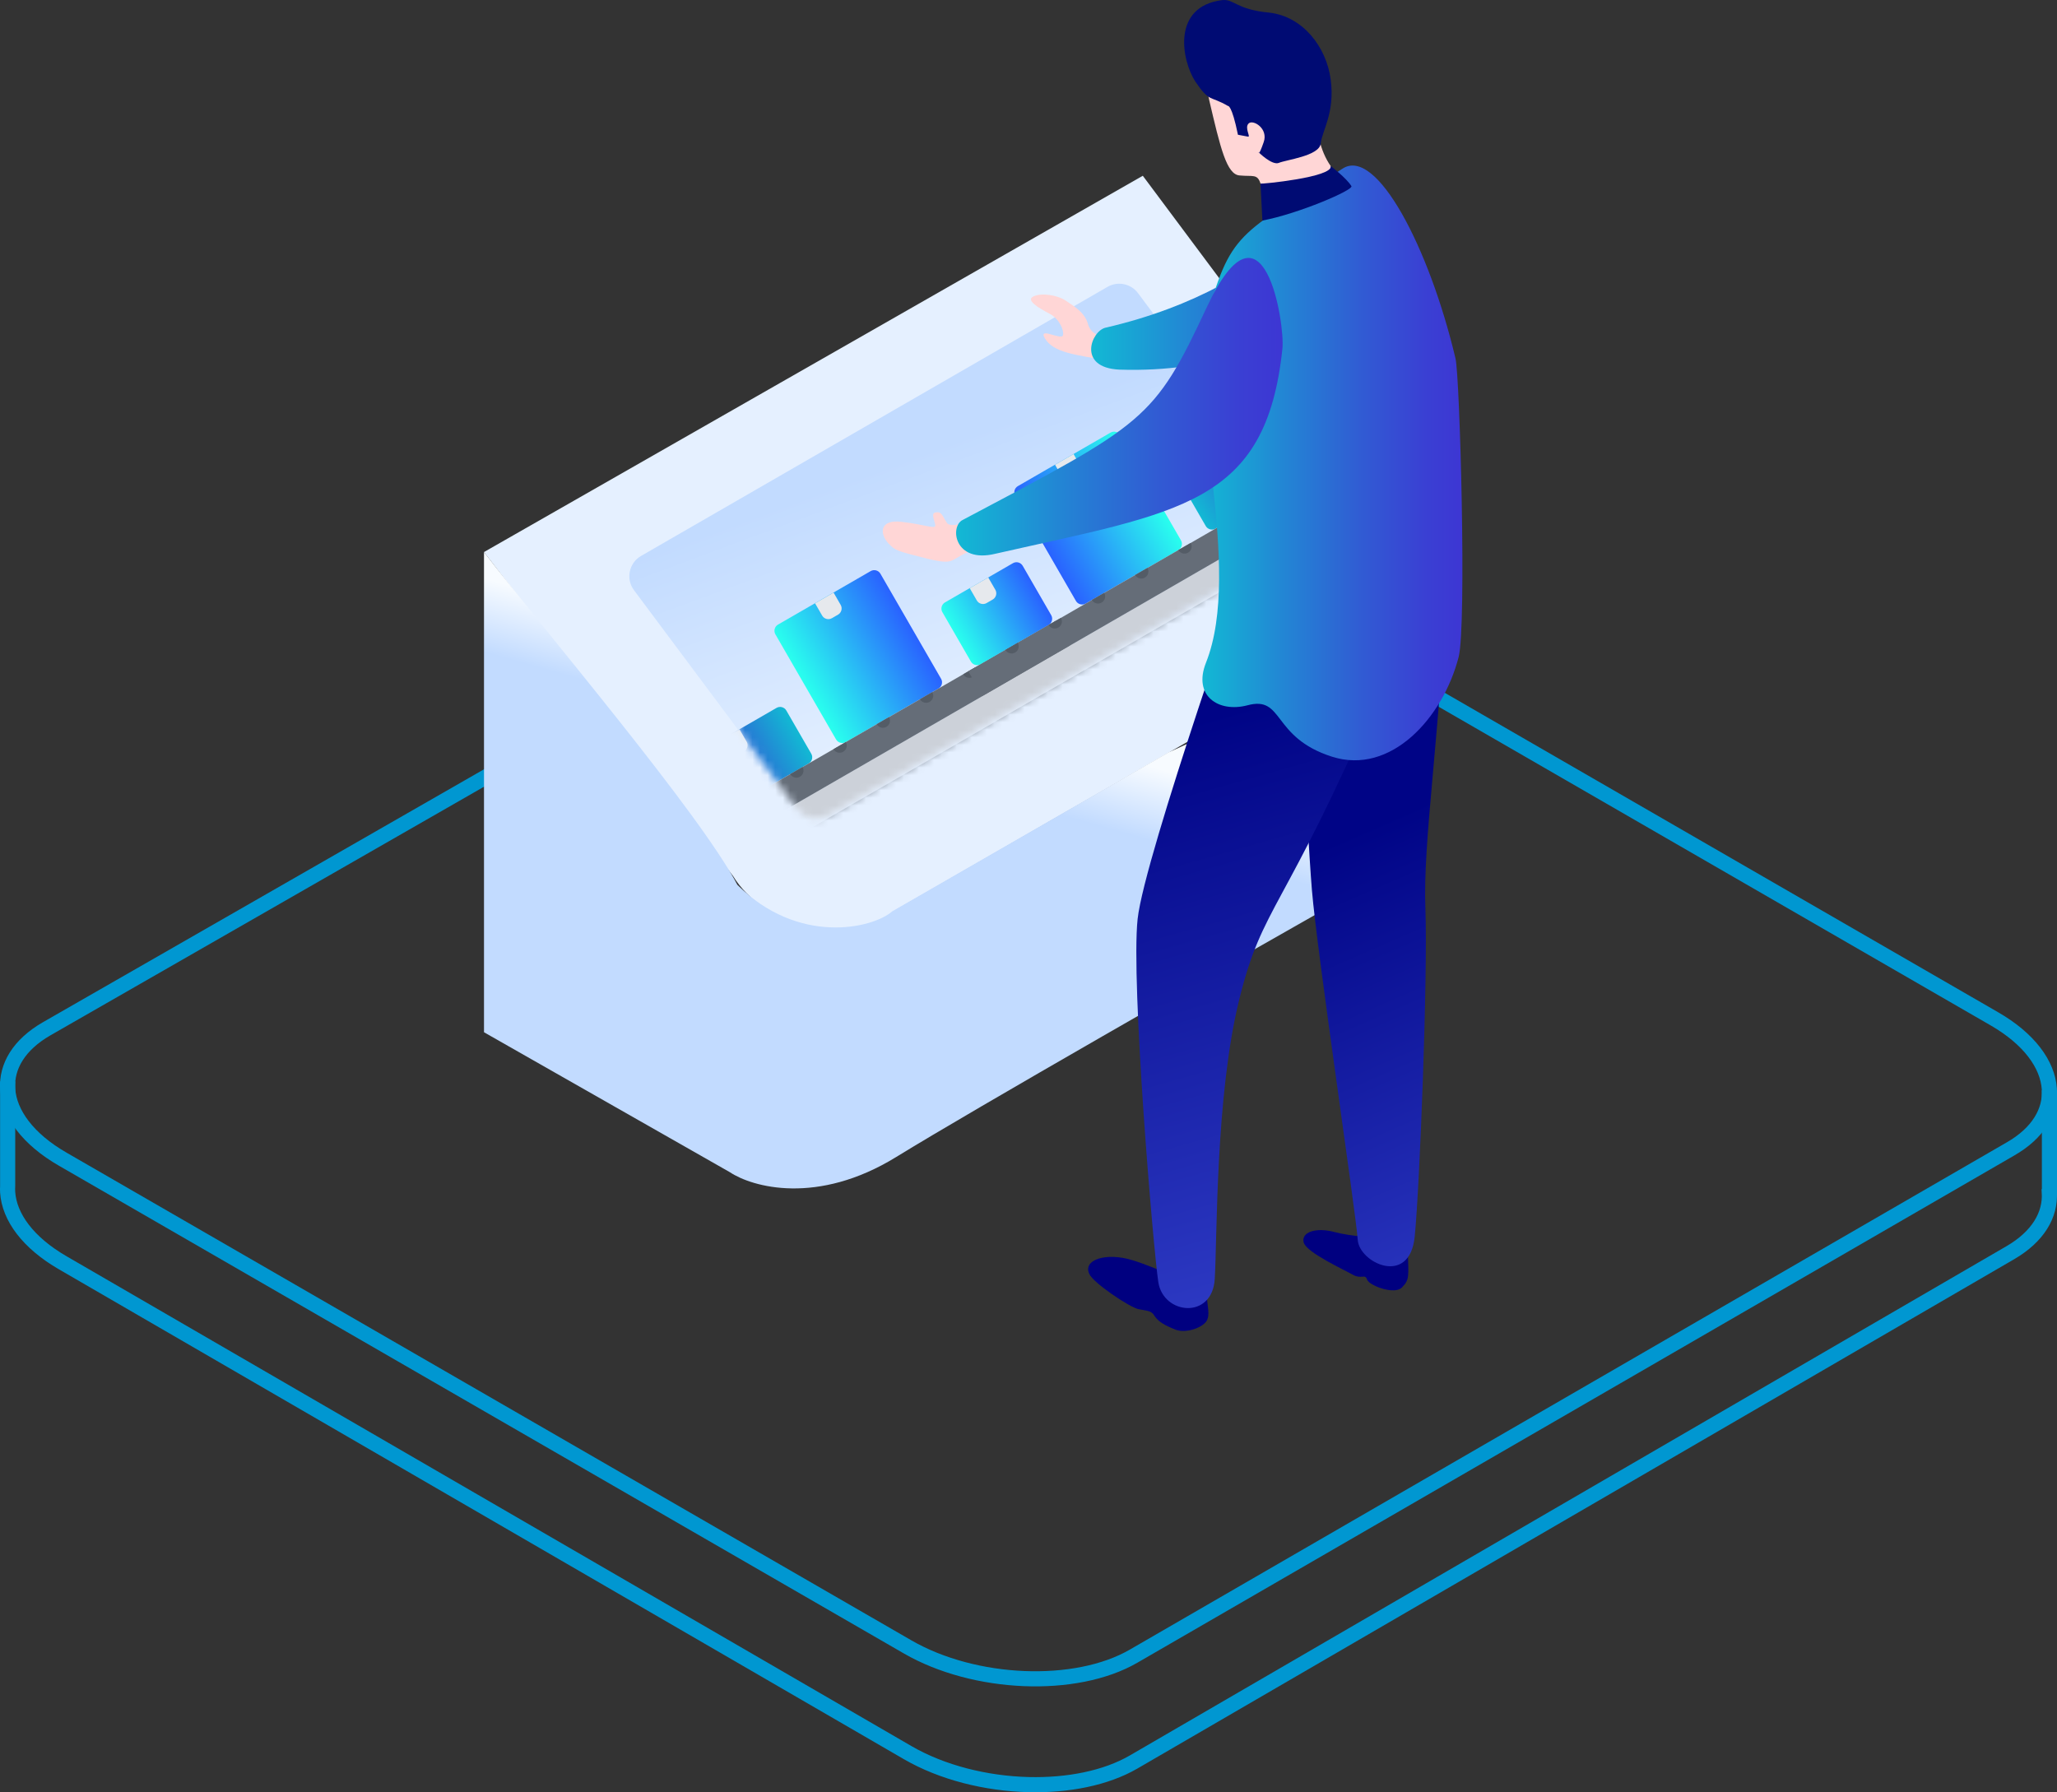 <svg width="272" height="237" viewBox="0 0 272 237" fill="none" xmlns="http://www.w3.org/2000/svg">
<rect x="0" y="0" width="272" height="237" fill="#333333" stroke="none"/>
<path d="M1.012 143V156.826C0.996 157.093 0.996 157.376 1.012 157.659C1.231 160.929 3.686 164.324 8.315 166.996L120.023 231.761C124.605 234.417 130.407 235.848 136.006 235.989C141.198 236.115 146.202 235.14 149.893 233.003L265.839 165.645C269.483 163.522 271.172 160.646 270.984 157.659L271 157.643V144.171" stroke="#0097D1" stroke-width="2" stroke-miterlimit="10"/>
<path d="M81.808 92.663L93.514 85.673L122.105 68.995C127.922 65.626 137.058 65.136 144.988 67.34M76.906 95.362L64.923 102.351L6.159 136.049C2.5 138.162 0.827 141.026 1.014 144C1.233 147.256 3.688 150.637 8.317 153.297L120.025 217.784C128.861 222.887 142.248 223.435 149.895 219.005L265.841 151.936C269.5 149.838 271.173 146.974 270.986 144C270.767 140.744 268.312 137.363 263.683 134.703L202.176 99.196L151.975 70.216C151.086 69.703 150.152 69.235 149.181 68.815" stroke="#0097D1" stroke-width="2" stroke-miterlimit="10"/>
<path d="M96.926 115.833L64 73L151.114 23.242L186.471 70.632C189.376 74.523 188.237 80.091 184.017 82.517L118.549 120.287C112 125.5 101 122.5 96.926 115.833Z" fill="#E5F0FF"/>
<path d="M105.44 107.001L83.829 78.039C82.728 76.562 83.166 74.448 84.756 73.522L146.456 37.929C147.808 37.154 149.536 37.504 150.475 38.755L172.085 67.717C173.187 69.194 172.748 71.308 171.158 72.234L109.458 107.826C108.094 108.602 106.366 108.252 105.44 107.001Z" fill="url(#paint0_linear)"/>
<mask id="mask0" mask-type="alpha" maskUnits="userSpaceOnUse" x="83" y="37" width="90" height="72">
<path d="M105.44 107.001L83.829 78.039C82.728 76.562 83.166 74.448 84.756 73.522L146.456 37.929C147.808 37.154 149.536 37.504 150.475 38.755L172.085 67.717C173.187 69.194 172.748 71.308 171.158 72.234L109.458 107.826C108.094 108.602 106.366 108.252 105.44 107.001Z" fill="url(#paint1_linear)"/>
</mask>
<g mask="url(#mask0)">
<path d="M110.554 97.779C110.813 98.228 111.393 98.384 111.843 98.124L124.097 91.049C124.546 90.79 124.701 90.21 124.442 89.761L116.419 75.865C116.16 75.415 115.58 75.26 115.13 75.519L102.876 82.594C102.427 82.854 102.272 83.434 102.531 83.883L110.554 97.779Z" fill="url(#paint2_linear)"/>
<path d="M93.396 107.684C93.656 108.133 94.236 108.288 94.685 108.029L106.931 100.959C107.38 100.699 107.536 100.12 107.276 99.67L103.975 93.952C103.715 93.502 103.135 93.347 102.686 93.606L90.44 100.677C89.991 100.936 89.835 101.516 90.095 101.965L93.396 107.684Z" fill="url(#paint3_linear)"/>
<path d="M95.756 111.769C94.849 112.292 94.542 113.44 95.065 114.346C95.585 115.246 96.736 115.56 97.642 115.037L143.391 88.624L141.504 85.356L95.756 111.769Z" fill="#CCD1D9"/>
<path d="M93.861 108.507L93.869 108.502L99.588 105.2L105.306 101.899L107.749 100.488L111.017 98.602L111.025 98.597L116.743 95.295L122.462 91.994L124.913 90.579L128.181 88.692L133.899 85.391L138.801 82.561L139.618 82.089L141.504 85.357L95.756 111.77C94.849 112.293 94.542 113.441 95.065 114.347C95.585 115.246 96.736 115.561 97.642 115.037L143.391 88.624L144.806 91.075L145.278 91.892L139.559 95.194L133.84 98.495L128.122 101.797L122.403 105.099L116.685 108.4L110.966 111.702L105.248 115.003L99.529 118.305C96.817 119.871 93.359 118.938 91.797 116.233C90.232 113.522 91.153 110.081 93.861 108.507Z" fill="#656D78"/>
<path d="M134.716 84.919C134.975 85.371 134.821 85.946 134.37 86.206C133.919 86.467 133.344 86.313 133.082 85.863L133.899 85.391L134.716 84.919Z" fill="#545C66"/>
<path d="M128.998 88.221C129.256 88.673 129.102 89.247 128.651 89.508C128.2 89.768 127.626 89.614 127.364 89.164L128.181 88.692L128.998 88.221Z" fill="#545C66"/>
<path d="M123.278 91.522C123.537 91.974 123.383 92.549 122.932 92.809C122.481 93.07 121.906 92.916 121.644 92.466L122.461 91.994L123.278 91.522Z" fill="#545C66"/>
<path d="M117.56 94.825C117.819 95.277 117.665 95.851 117.214 96.112C116.763 96.372 116.188 96.218 115.926 95.768L116.743 95.296L117.56 94.825Z" fill="#545C66"/>
<path d="M111.842 98.125C112.101 98.577 111.947 99.152 111.496 99.412C111.045 99.672 110.47 99.518 110.208 99.068L111.025 98.597L111.842 98.125Z" fill="#545C66"/>
<path d="M106.124 101.427C106.382 101.879 106.228 102.454 105.777 102.714C105.326 102.975 104.752 102.821 104.49 102.371L105.307 101.899L106.124 101.427Z" fill="#545C66"/>
<path d="M100.404 104.729C100.663 105.181 100.509 105.756 100.058 106.016C99.607 106.276 99.032 106.122 98.77 105.672L99.587 105.201L100.404 104.729Z" fill="#545C66"/>
<path d="M94.34 109.317C93.914 109.563 93.387 109.429 93.108 109.037C93.342 108.844 93.591 108.664 93.862 108.506L93.869 108.502L94.686 108.03C94.945 108.482 94.791 109.057 94.34 109.317Z" fill="#545C66"/>
<path d="M140.375 94.719C140.113 94.269 139.538 94.115 139.087 94.376C138.636 94.636 138.482 95.21 138.741 95.662L139.558 95.191L140.375 94.719Z" fill="#545C66"/>
<path d="M134.655 98.021C134.393 97.571 133.819 97.417 133.368 97.678C132.917 97.938 132.763 98.513 133.021 98.965L133.838 98.493L134.655 98.021Z" fill="#545C66"/>
<path d="M128.938 101.323C128.676 100.873 128.101 100.719 127.65 100.979C127.199 101.239 127.045 101.814 127.304 102.266L128.121 101.794L128.938 101.323Z" fill="#545C66"/>
<path d="M123.219 104.624C122.957 104.174 122.383 104.02 121.932 104.281C121.481 104.541 121.327 105.116 121.585 105.568L122.402 105.096L123.219 104.624Z" fill="#545C66"/>
<path d="M117.5 107.927C117.238 107.477 116.663 107.323 116.212 107.583C115.761 107.843 115.607 108.418 115.866 108.87L116.683 108.398L117.5 107.927Z" fill="#545C66"/>
<path d="M110.225 78.362L111.163 79.988C111.423 80.437 111.267 81.017 110.818 81.277C110.369 81.536 110.451 81.488 110.002 81.748C109.552 82.007 108.973 81.852 108.713 81.403L107.775 79.777L110.225 78.362Z" fill="#E6E9ED"/>
<path d="M97.788 96.441L98.726 98.067C98.986 98.516 98.83 99.096 98.381 99.355C97.932 99.615 98.014 99.567 97.565 99.826C97.115 100.086 96.536 99.93 96.276 99.481L95.338 97.855L97.788 96.441Z" fill="#E6E9ED"/>
<path d="M156.16 71.448C156.419 71.898 156.264 72.477 155.815 72.737L143.561 79.812C143.111 80.071 142.531 79.916 142.272 79.466L134.249 65.57C133.99 65.121 134.145 64.541 134.594 64.282L146.848 57.207C147.298 56.947 147.878 57.103 148.137 57.552L156.16 71.448Z" fill="url(#paint4_linear)"/>
<path d="M173.316 61.543C173.576 61.992 173.42 62.572 172.971 62.832L160.725 69.902C160.276 70.161 159.696 70.006 159.436 69.556L156.135 63.838C155.875 63.389 156.031 62.809 156.48 62.549L168.726 55.479C169.175 55.22 169.755 55.375 170.015 55.824L173.316 61.543Z" fill="url(#paint5_linear)"/>
<path d="M139.005 81.353C139.264 81.802 139.109 82.382 138.66 82.641L129.673 87.83C129.224 88.089 128.644 87.934 128.385 87.484L124.611 80.949C124.352 80.499 124.507 79.92 124.957 79.66L133.943 74.472C134.392 74.213 134.972 74.368 135.232 74.817L139.005 81.353Z" fill="url(#paint6_linear)"/>
<path d="M175.674 65.628C176.581 65.104 177.728 65.412 178.251 66.318C178.77 67.218 178.467 68.372 177.56 68.895L131.812 95.308L129.925 92.04L175.674 65.628Z" fill="#CCD1D9"/>
<path d="M173.796 62.355L173.788 62.36L168.07 65.662L162.351 68.963L159.908 70.374L156.641 72.26L156.632 72.265L150.914 75.567L145.195 78.868L142.744 80.283L139.477 82.17L133.758 85.471L128.856 88.301L128.04 88.773L129.926 92.041L175.675 65.628C176.582 65.104 177.729 65.412 178.252 66.318C178.771 67.218 178.468 68.372 177.561 68.895L131.813 95.308L133.228 97.759L133.699 98.576L139.418 95.275L145.137 91.973L150.855 88.671L156.574 85.37L162.292 82.068L168.011 78.766L173.729 75.465L179.448 72.163C182.16 70.597 183.081 67.137 181.52 64.432C179.954 61.72 176.513 60.798 173.796 62.355Z" fill="#656D78"/>
<path d="M132.944 85.944C133.206 86.394 133.781 86.548 134.232 86.287C134.683 86.027 134.837 85.452 134.578 85.001L133.761 85.472L132.944 85.944Z" fill="#545C66"/>
<path d="M138.66 82.642C138.922 83.092 139.497 83.246 139.948 82.985C140.399 82.725 140.553 82.15 140.294 81.698L139.477 82.17L138.66 82.642Z" fill="#545C66"/>
<path d="M144.378 79.341C144.64 79.791 145.215 79.945 145.666 79.685C146.117 79.425 146.271 78.85 146.012 78.398L145.195 78.87L144.378 79.341Z" fill="#545C66"/>
<path d="M150.097 76.039C150.359 76.489 150.933 76.643 151.384 76.383C151.835 76.122 151.989 75.548 151.731 75.096L150.914 75.567L150.097 76.039Z" fill="#545C66"/>
<path d="M155.816 72.737C156.078 73.187 156.653 73.341 157.104 73.081C157.555 72.82 157.709 72.245 157.45 71.793L156.633 72.265L155.816 72.737Z" fill="#545C66"/>
<path d="M161.534 69.436C161.796 69.886 162.371 70.04 162.822 69.78C163.273 69.519 163.427 68.945 163.168 68.493L162.351 68.964L161.534 69.436Z" fill="#545C66"/>
<path d="M167.252 66.134C167.514 66.584 168.089 66.738 168.54 66.477C168.991 66.217 169.145 65.642 168.886 65.191L168.069 65.662L167.252 66.134Z" fill="#545C66"/>
<path d="M138.6 95.745C138.341 95.293 138.495 94.718 138.946 94.457C139.397 94.197 139.972 94.351 140.234 94.801L139.417 95.273L138.6 95.745Z" fill="#545C66"/>
<path d="M144.318 92.443C144.06 91.991 144.214 91.417 144.665 91.156C145.116 90.896 145.69 91.05 145.952 91.5L145.135 91.972L144.318 92.443Z" fill="#545C66"/>
<path d="M150.037 89.141C149.778 88.689 149.932 88.114 150.383 87.854C150.834 87.594 151.409 87.748 151.671 88.198L150.854 88.669L150.037 89.141Z" fill="#545C66"/>
<path d="M155.755 85.839C155.497 85.387 155.651 84.812 156.102 84.552C156.553 84.291 157.127 84.445 157.389 84.895L156.572 85.367L155.755 85.839Z" fill="#545C66"/>
<path d="M161.475 82.538C161.216 82.086 161.37 81.511 161.821 81.251C162.272 80.991 162.847 81.145 163.108 81.595L162.292 82.066L161.475 82.538Z" fill="#545C66"/>
<path d="M167.193 79.237C166.934 78.785 167.088 78.21 167.539 77.95C167.99 77.689 168.565 77.843 168.827 78.293L168.01 78.765L167.193 79.237Z" fill="#545C66"/>
<path d="M172.911 75.935C172.652 75.484 172.806 74.909 173.257 74.648C173.708 74.388 174.283 74.542 174.545 74.992L173.728 75.464L172.911 75.935Z" fill="#545C66"/>
<path d="M139.509 61.455L140.448 63.081C140.707 63.53 141.287 63.685 141.736 63.426C142.186 63.167 142.103 63.214 142.553 62.955C143.002 62.696 143.157 62.116 142.898 61.666L141.959 60.041L139.509 61.455Z" fill="#E6E9ED"/>
<path d="M128.227 77.778L129.165 79.403C129.425 79.853 130.004 80.008 130.454 79.749C130.903 79.489 130.821 79.537 131.27 79.278C131.719 79.018 131.875 78.438 131.615 77.989L130.677 76.363L128.227 77.778Z" fill="#E6E9ED"/>
<path d="M161.384 59.723L162.322 61.349C162.582 61.798 163.162 61.953 163.611 61.694C164.06 61.435 163.978 61.482 164.427 61.223C164.876 60.964 165.032 60.384 164.772 59.934L163.834 58.309L161.384 59.723Z" fill="#E6E9ED"/>
</g>
<path d="M64 136.5V73C72.333 83.833 92.5 107.5 97.5 117C105.5 125 115.333 122.833 118 120.5L154.5 99.5L182 87L176.5 119.5C161.5 128 128.9 146.6 118.5 153C108.1 159.4 99.5 157 96.5 155L64 136.5Z" fill="url(#paint7_linear)"/>
<path d="M146.7 47.718C142.058 46.89 139.323 46.641 138.162 44.736C137.333 43.328 139.654 44.654 140.4 44.488C140.898 44.405 140.4 42.335 138.825 41.507C137.25 40.678 135.592 39.684 136.67 39.188C137.747 38.691 139.737 39.022 140.815 39.684C141.892 40.43 143.467 41.258 143.882 42.914C144.379 44.571 146.369 44.571 146.369 44.571L146.7 47.718Z" fill="#FFD6D6"/>
<path d="M129.458 72.481C125.147 73.806 126.888 74.883 122.66 73.889C118.432 72.813 118.432 72.813 117.52 71.902C116.277 70.576 116.277 68.672 119.178 69.003C122.08 69.334 123.489 69.914 123.655 69.583C123.821 69.251 122.909 67.843 123.738 67.761C124.567 67.595 124.65 68.34 125.23 69.168C125.81 69.997 128.96 68.589 128.96 68.589L129.458 72.481Z" fill="#FFD6D6"/>
<path d="M159.549 170.955C159.632 172.86 160.047 173.771 159.549 174.682C158.969 175.593 156.814 176.338 155.487 175.842C153.995 175.262 153.166 174.765 152.669 174.019C152.254 173.274 151.674 173.357 150.514 173.108C149.353 172.86 144.545 169.63 144.047 168.471C143.136 166.566 146.286 165.572 149.767 166.648C153.249 167.725 158.555 170.293 158.555 170.293L159.549 170.955Z" fill="url(#paint8_linear)"/>
<path d="M186.16 165.488C186.243 168.718 186.409 169.215 185.414 170.209C184.502 171.286 181.103 170.044 180.772 169.215C180.523 168.387 180.025 169.215 178.865 168.553C177.704 167.89 172.813 165.654 172.399 164.329C171.984 162.921 174.057 162.258 176.461 162.921C178.616 163.501 182.098 163.666 182.098 163.666L186.16 165.488Z" fill="url(#paint9_linear)"/>
<path d="M191.632 72.564C190.305 98.735 188.15 110.993 188.482 120.103C188.813 129.213 187.735 156.792 187.072 163.501C186.409 170.209 179.694 166.979 179.529 163.915C179.363 160.85 174.14 125.817 173.477 117.701C172.814 109.668 170.824 71.736 170.824 71.736L191.632 72.564Z" fill="url(#paint10_linear)"/>
<path d="M182.346 91.53C169.663 120.931 167.01 119.44 163.86 132.195C160.71 144.949 160.959 163.749 160.627 169.133C160.295 174.516 153.829 173.853 153.166 169.547C152.503 165.24 149.519 129.876 150.431 121.511C151.342 113.146 165.85 71.984 165.85 71.984L179.196 78.693L182.346 91.53Z" fill="url(#paint11_linear)"/>
<path d="M175.964 21.961C174.555 19.973 173.892 16.909 174.389 15.252C174.969 13.513 176.462 4.983 169.83 2.995C163.198 0.924 158.39 6.805 159.882 13.182C161.374 19.559 162.203 23.12 163.944 23.203C165.685 23.369 166.265 22.954 166.68 24.28C167.094 25.605 174.389 23.866 174.389 23.866L176.047 23.203L175.964 21.961Z" fill="#FFD6D6"/>
<path d="M146.203 43.328C170.243 37.779 178.119 22.706 178.119 22.706L185.331 32.893C185.331 32.893 173.062 49.706 148.027 48.877C142.389 48.629 144.296 43.742 146.203 43.328Z" fill="url(#paint12_linear)"/>
<path d="M177.539 22.292C163.695 31.237 162.7 30.491 159.384 42.749C156.897 51.942 164.441 75.132 159.467 87.637C157.726 92.027 161.125 94.263 164.938 93.269C169.829 91.944 168.088 97.493 176.129 100.06C183.922 102.545 190.802 94.925 192.875 86.892C193.953 82.751 193.041 49.706 192.46 47.387C188.979 32.727 182.015 19.393 177.539 22.292Z" fill="url(#paint13_linear)"/>
<path d="M175.964 21.961C175.964 21.961 178.036 23.535 178.699 24.611C179.031 25.108 171.736 28.255 166.928 29.166L166.679 24.28C166.679 24.363 176.295 23.452 175.964 21.961Z" fill="#000B73"/>
<path d="M161.623 0.013C154.908 0.842 156.234 7.964 158.058 10.78C159.965 13.596 159.965 12.602 162.369 14.01C162.369 14.01 162.866 13.762 163.695 17.82C163.695 17.82 164.524 17.985 165.021 18.068C165.436 18.151 164.524 16.909 165.104 16.329C165.685 15.749 167.757 16.992 167.094 18.814C166.431 20.718 166.431 20.139 166.431 20.139C166.431 20.139 168.172 21.878 169.083 21.547C169.995 21.133 174.472 20.636 174.638 18.979C174.803 17.323 176.544 14.921 175.964 10.532C175.384 6.142 172.234 2.167 167.84 1.67C163.446 1.256 163.198 -0.152 161.623 0.013Z" fill="#000B73"/>
<path d="M127.302 68.754C151.426 56 152.586 55.586 159.55 40.678C167.093 24.528 169.912 42.832 169.58 46.062C167.425 66.767 156.068 67.678 131.613 73.227C126.142 74.552 125.561 69.583 127.302 68.754Z" fill="url(#paint14_linear)"/>
<defs>
<linearGradient id="paint0_linear" x1="201.055" y1="89.993" x2="145.467" y2="-59.498" gradientUnits="userSpaceOnUse">
<stop stop-color="#F7FBFF"/>
<stop offset="0.35" stop-color="#C2DBFF"/>
</linearGradient>
<linearGradient id="paint1_linear" x1="201.055" y1="89.993" x2="145.467" y2="-59.498" gradientUnits="userSpaceOnUse">
<stop stop-color="#F7FBFF"/>
<stop offset="0.35" stop-color="#C2DBFF"/>
</linearGradient>
<linearGradient id="paint2_linear" x1="120.427" y1="82.812" x2="106.549" y2="90.824" gradientUnits="userSpaceOnUse">
<stop stop-color="#2962FF"/>
<stop offset="1" stop-color="#29FFEE"/>
</linearGradient>
<linearGradient id="paint3_linear" x1="105.624" y1="96.813" x2="91.75" y2="104.823" gradientUnits="userSpaceOnUse">
<stop stop-color="#12B9D4"/>
<stop offset="0.306" stop-color="#2287D4"/>
<stop offset="0.617" stop-color="#315BD3"/>
<stop offset="0.858" stop-color="#3A40D3"/>
<stop offset="1" stop-color="#3D36D3"/>
</linearGradient>
<linearGradient id="paint4_linear" x1="138.261" y1="72.515" x2="152.139" y2="64.503" gradientUnits="userSpaceOnUse">
<stop stop-color="#2962FF"/>
<stop offset="1" stop-color="#29FFEE"/>
</linearGradient>
<linearGradient id="paint5_linear" x1="157.788" y1="66.697" x2="171.662" y2="58.687" gradientUnits="userSpaceOnUse">
<stop stop-color="#12B9D4"/>
<stop offset="0.306" stop-color="#2287D4"/>
<stop offset="0.617" stop-color="#315BD3"/>
<stop offset="0.858" stop-color="#3A40D3"/>
<stop offset="1" stop-color="#3D36D3"/>
</linearGradient>
<linearGradient id="paint6_linear" x1="126.499" y1="84.215" x2="137.111" y2="78.087" gradientUnits="userSpaceOnUse">
<stop stop-color="#29FFEE"/>
<stop offset="1" stop-color="#2962FF"/>
</linearGradient>
<linearGradient id="paint7_linear" x1="145.617" y1="99.505" x2="143.045" y2="108.599" gradientUnits="userSpaceOnUse">
<stop stop-color="#F7FBFF"/>
<stop offset="1" stop-color="#C2DBFF"/>
</linearGradient>
<linearGradient id="paint8_linear" x1="149.953" y1="198.939" x2="149.811" y2="201.036" gradientUnits="userSpaceOnUse">
<stop stop-color="#000080"/>
<stop offset="1" stop-color="#D913FF"/>
</linearGradient>
<linearGradient id="paint9_linear" x1="177.79" y1="189.244" x2="177.675" y2="190.952" gradientUnits="userSpaceOnUse">
<stop stop-color="#000080"/>
<stop offset="1" stop-color="#D913FF"/>
</linearGradient>
<linearGradient id="paint10_linear" x1="181.531" y1="109.104" x2="229.638" y2="219.378" gradientUnits="userSpaceOnUse">
<stop stop-color="#000486"/>
<stop offset="1" stop-color="#5468F9"/>
</linearGradient>
<linearGradient id="paint11_linear" x1="158.008" y1="95.341" x2="196.903" y2="232.642" gradientUnits="userSpaceOnUse">
<stop stop-color="#000486"/>
<stop offset="1" stop-color="#5468F9"/>
</linearGradient>
<linearGradient id="paint12_linear" x1="144.283" y1="35.781" x2="185.374" y2="35.781" gradientUnits="userSpaceOnUse">
<stop stop-color="#12B9D4"/>
<stop offset="0.306" stop-color="#2287D4"/>
<stop offset="0.617" stop-color="#315BD3"/>
<stop offset="0.858" stop-color="#3A40D3"/>
<stop offset="1" stop-color="#3D36D3"/>
</linearGradient>
<linearGradient id="paint13_linear" x1="158.821" y1="61.168" x2="193.347" y2="61.168" gradientUnits="userSpaceOnUse">
<stop stop-color="#12B9D4"/>
<stop offset="0.306" stop-color="#2287D4"/>
<stop offset="0.617" stop-color="#315BD3"/>
<stop offset="0.858" stop-color="#3A40D3"/>
<stop offset="1" stop-color="#3D36D3"/>
</linearGradient>
<linearGradient id="paint14_linear" x1="126.445" y1="53.778" x2="169.643" y2="53.778" gradientUnits="userSpaceOnUse">
<stop stop-color="#12B9D4"/>
<stop offset="0.306" stop-color="#2287D4"/>
<stop offset="0.617" stop-color="#315BD3"/>
<stop offset="0.858" stop-color="#3A40D3"/>
<stop offset="1" stop-color="#3D36D3"/>
</linearGradient>
</defs>
</svg>

